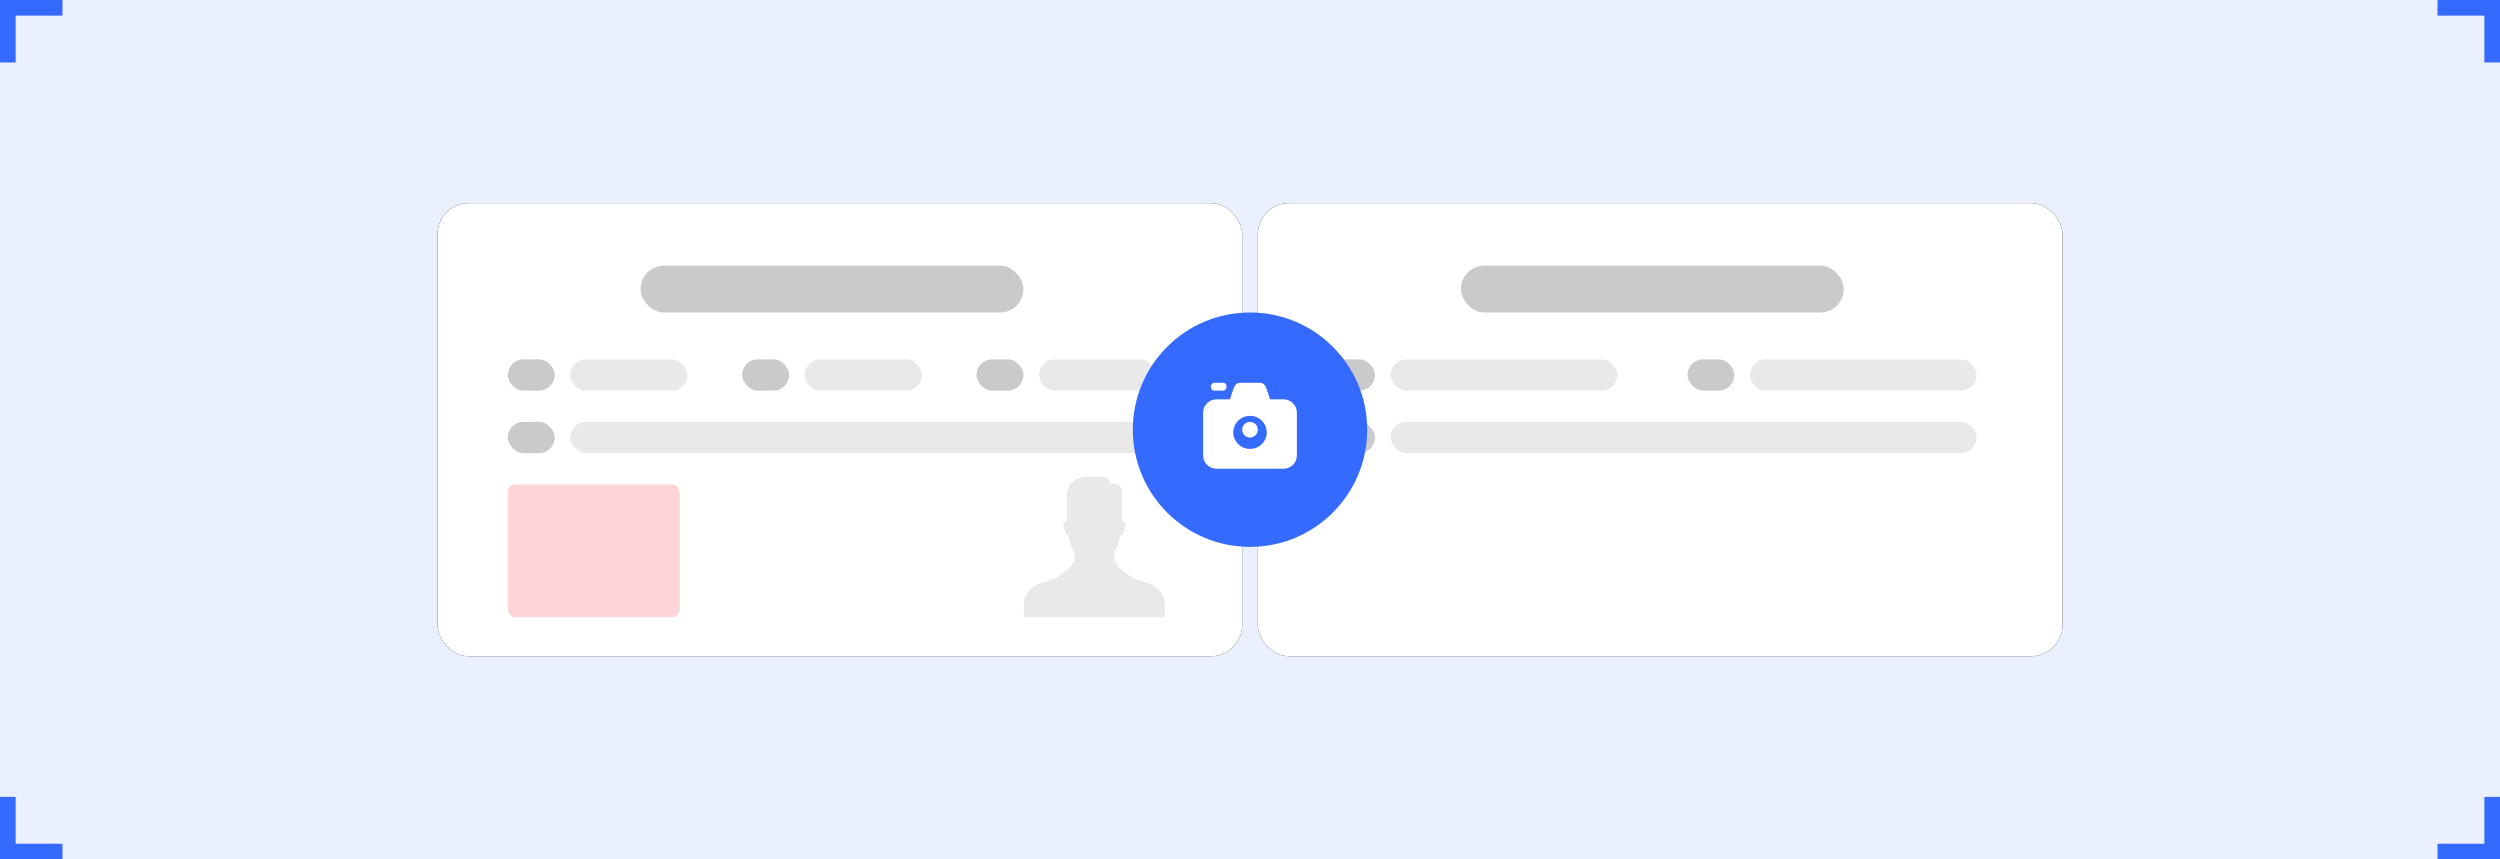 <?xml version="1.0" encoding="UTF-8"?>
<svg width="320px" height="110px" viewBox="0 0 320 110" version="1.1" xmlns="http://www.w3.org/2000/svg" xmlns:xlink="http://www.w3.org/1999/xlink">
    <title>default09@1x</title>
    <defs>
        <rect id="path-1" x="0" y="0" width="103" height="58" rx="4"></rect>
        <filter x="-2.9%" y="-5.2%" width="105.8%" height="110.3%" filterUnits="objectBoundingBox" id="filter-2">
            <feOffset dx="0" dy="0" in="SourceAlpha" result="shadowOffsetOuter1"></feOffset>
            <feGaussianBlur stdDeviation="1" in="shadowOffsetOuter1" result="shadowBlurOuter1"></feGaussianBlur>
            <feColorMatrix values="0 0 0 0 0.353   0 0 0 0 0.353   0 0 0 0 0.353  0 0 0 0.098 0" type="matrix" in="shadowBlurOuter1"></feColorMatrix>
        </filter>
        <rect id="path-3" x="0" y="0" width="103" height="58" rx="4"></rect>
        <filter x="-2.9%" y="-5.2%" width="105.8%" height="110.3%" filterUnits="objectBoundingBox" id="filter-4">
            <feOffset dx="0" dy="0" in="SourceAlpha" result="shadowOffsetOuter1"></feOffset>
            <feGaussianBlur stdDeviation="1" in="shadowOffsetOuter1" result="shadowBlurOuter1"></feGaussianBlur>
            <feColorMatrix values="0 0 0 0 0.353   0 0 0 0 0.353   0 0 0 0 0.353  0 0 0 0.098 0" type="matrix" in="shadowBlurOuter1"></feColorMatrix>
        </filter>
    </defs>
    <g id="页面-1" stroke="none" stroke-width="1" fill="none" fill-rule="evenodd">
        <g id="007司机身份认证" transform="translate(-28, -613)">
            <g id="驾驶证" transform="translate(8, 566)">
                <g id="default09" transform="translate(20, 47)">
                    <rect id="矩形" fill="#EBF0FF" x="0" y="0" width="320" height="110" rx="4"></rect>
                    <path d="M2,102 L2,108 L8,108 L8,110 L0,110 L0,102 L2,102 Z M320,102 L320,110 L312,110 L312,108 L318,108 L318,102 L320,102 Z M8,0 L8,2 L2,2 L2,8 L0,8 L0,0 L8,0 Z M320,0 L320,8 L318,8 L318,2 L312,2 L312,0 L320,0 Z" id="形状结合" fill="#356AFE"></path>
                    <g id="card" transform="translate(161, 26)">
                        <g id="矩形">
                            <use fill="black" fill-opacity="1" filter="url(#filter-2)" xlink:href="#path-1"></use>
                            <use fill="#FFFFFF" fill-rule="evenodd" xlink:href="#path-1"></use>
                        </g>
                        <g id="line" transform="translate(55, 20)">
                            <rect id="矩形" fill="#CBCACA" x="0" y="0" width="6" height="4" rx="2"></rect>
                            <rect id="矩形" fill="#E9E9E9" x="8" y="0" width="29" height="4" rx="2"></rect>
                        </g>
                        <g id="line" transform="translate(9, 20)">
                            <rect id="矩形" fill="#CBCACA" x="0" y="0" width="6" height="4" rx="2"></rect>
                            <rect id="矩形" fill="#E9E9E9" x="8" y="0" width="29" height="4" rx="2"></rect>
                        </g>
                        <g id="line" transform="translate(9, 28)">
                            <rect id="矩形" fill="#CBCACA" x="0" y="0" width="6" height="4" rx="2"></rect>
                            <rect id="矩形" fill="#E9E9E9" x="8" y="0" width="75" height="4" rx="2"></rect>
                        </g>
                        <rect id="矩形" fill="#CBCACA" x="26" y="8" width="49" height="6" rx="3"></rect>
                    </g>
                    <g id="card" transform="translate(56, 26)">
                        <g id="矩形">
                            <use fill="black" fill-opacity="1" filter="url(#filter-4)" xlink:href="#path-3"></use>
                            <use fill="#FFFFFF" fill-rule="evenodd" xlink:href="#path-3"></use>
                        </g>
                        <rect id="矩形" fill="#FFD4D6" x="9" y="36" width="22" height="17" rx="1"></rect>
                        <g id="line" transform="translate(9, 20)">
                            <rect id="矩形" fill="#CBCACA" x="0" y="0" width="6" height="4" rx="2"></rect>
                            <rect id="矩形" fill="#E9E9E9" x="8" y="0" width="15" height="4" rx="2"></rect>
                        </g>
                        <g id="line" transform="translate(39, 20)">
                            <rect id="矩形" fill="#CBCACA" x="0" y="0" width="6" height="4" rx="2"></rect>
                            <rect id="矩形" fill="#E9E9E9" x="8" y="0" width="15" height="4" rx="2"></rect>
                        </g>
                        <g id="line" transform="translate(69, 20)">
                            <rect id="矩形" fill="#CBCACA" x="0" y="0" width="6" height="4" rx="2"></rect>
                            <rect id="矩形" fill="#E9E9E9" x="8" y="0" width="15" height="4" rx="2"></rect>
                        </g>
                        <g id="line" transform="translate(9, 28)">
                            <rect id="矩形" fill="#CBCACA" x="0" y="0" width="6" height="4" rx="2"></rect>
                            <rect id="矩形" fill="#E9E9E9" x="8" y="0" width="75" height="4" rx="2"></rect>
                        </g>
                        <rect id="矩形" fill="#CBCACA" x="26" y="8" width="49" height="6" rx="3"></rect>
                        <path d="M91,48.663 C91,48.663 89.841,48.317 88.727,47.864 C88.73,47.852 88.733,47.839 88.733,47.831 C88.733,47.718 87.386,46.791 87.386,46.791 C87.386,46.791 87.358,46.808 87.297,46.848 L87.266,46.828 C87.065,46.415 86.872,45.945 86.814,45.977 C86.776,45.998 86.721,46.044 86.662,46.097 C86.639,45.742 86.632,45.355 86.635,44.981 C86.635,44.965 86.636,44.95 86.636,44.934 C86.637,44.861 86.64,44.656 86.64,44.652 C86.67,44.606 86.701,44.56 86.729,44.515 C87.082,43.948 87.271,43.264 87.367,42.546 C87.392,42.553 87.418,42.56 87.444,42.562 C87.751,42.579 87.853,42.033 88.031,41.318 C88.133,40.912 87.923,40.774 87.641,40.729 L87.641,37.864 C87.781,36.342 87.222,35.747 86.115,35.912 C85.926,34.686 84.453,35.057 83.05,35.04 C82.405,35.032 81.716,35.294 81.256,35.747 C80.797,36.2 80.539,36.819 80.539,37.464 L80.539,40.728 C80.252,40.771 80.027,40.907 80.129,41.318 C80.308,42.033 80.41,42.579 80.718,42.562 C80.744,42.56 80.769,42.553 80.794,42.546 C80.89,43.264 81.08,43.949 81.433,44.517 C81.46,44.561 81.491,44.607 81.521,44.652 C81.521,44.656 81.521,44.66 81.521,44.664 C81.521,44.681 81.525,44.965 81.525,44.981 C81.529,45.355 81.522,45.742 81.499,46.098 C81.44,46.044 81.384,45.998 81.346,45.977 C81.288,45.945 81.096,46.415 80.894,46.828 L80.864,46.848 C80.802,46.808 80.774,46.791 80.774,46.791 C80.774,46.791 79.427,47.718 79.427,47.831 C79.427,47.839 79.431,47.853 79.433,47.864 C78.32,48.317 77.16,48.662 77.16,48.662 C75.943,49.014 75.054,50.137 75.054,51.468 L75.054,51.505 C75.054,51.509 75.054,51.512 75.054,51.516 L75.054,53 L93.107,53 L93.107,51.468 C93.107,50.137 92.217,49.015 91,48.663" id="Fill-8" fill="#E9E9E9"></path>
                    </g>
                    <g id="编组-5" transform="translate(145, 40)">
                        <circle id="椭圆形" fill="#356AFE" cx="15" cy="15" r="15"></circle>
                        <g id="闪拍_fill" transform="translate(9, 9)" fill="#FFFFFF" fill-rule="nonzero">
                            <path d="M2.6,1 L1.4,1 C1.18,1 1,0.775 1,0.5 C1,0.225 1.18,0 1.4,0 L2.6,0 C2.82,0 3,0.225 3,0.5 C3,0.775 2.82,1 2.6,1 Z" id="路径"></path>
                            <path d="M5,6 C5,6.552 5.448,7 6,7 C6.552,7 7,6.552 7,6 C7,5.448 6.552,5 6,5 C5.448,5 5,5.448 5,6 Z" id="路径"></path>
                            <path d="M10.286,2.115 L8.571,2.115 L8.143,0.846 C8.022,0.423 7.757,0 7.286,0 L4.714,0 C4.243,0 3.991,0.423 3.857,0.846 L3.429,2.115 L1.714,2.115 C0.771,2.115 0,2.877 0,3.807 L0,9.308 C0,10.239 0.771,11 1.714,11 L10.286,11 C11.229,11 12,10.239 12,9.308 L12,3.807 C12,2.877 11.229,2.115 10.286,2.115 Z M6,8.461 C4.817,8.461 3.857,7.514 3.857,6.346 C3.857,5.177 4.817,4.23 6,4.23 C7.183,4.23 8.143,5.177 8.143,6.346 C8.143,7.514 7.183,8.461 6,8.461 Z" id="形状"></path>
                        </g>
                    </g>
                </g>
            </g>
        </g>
    </g>
</svg>